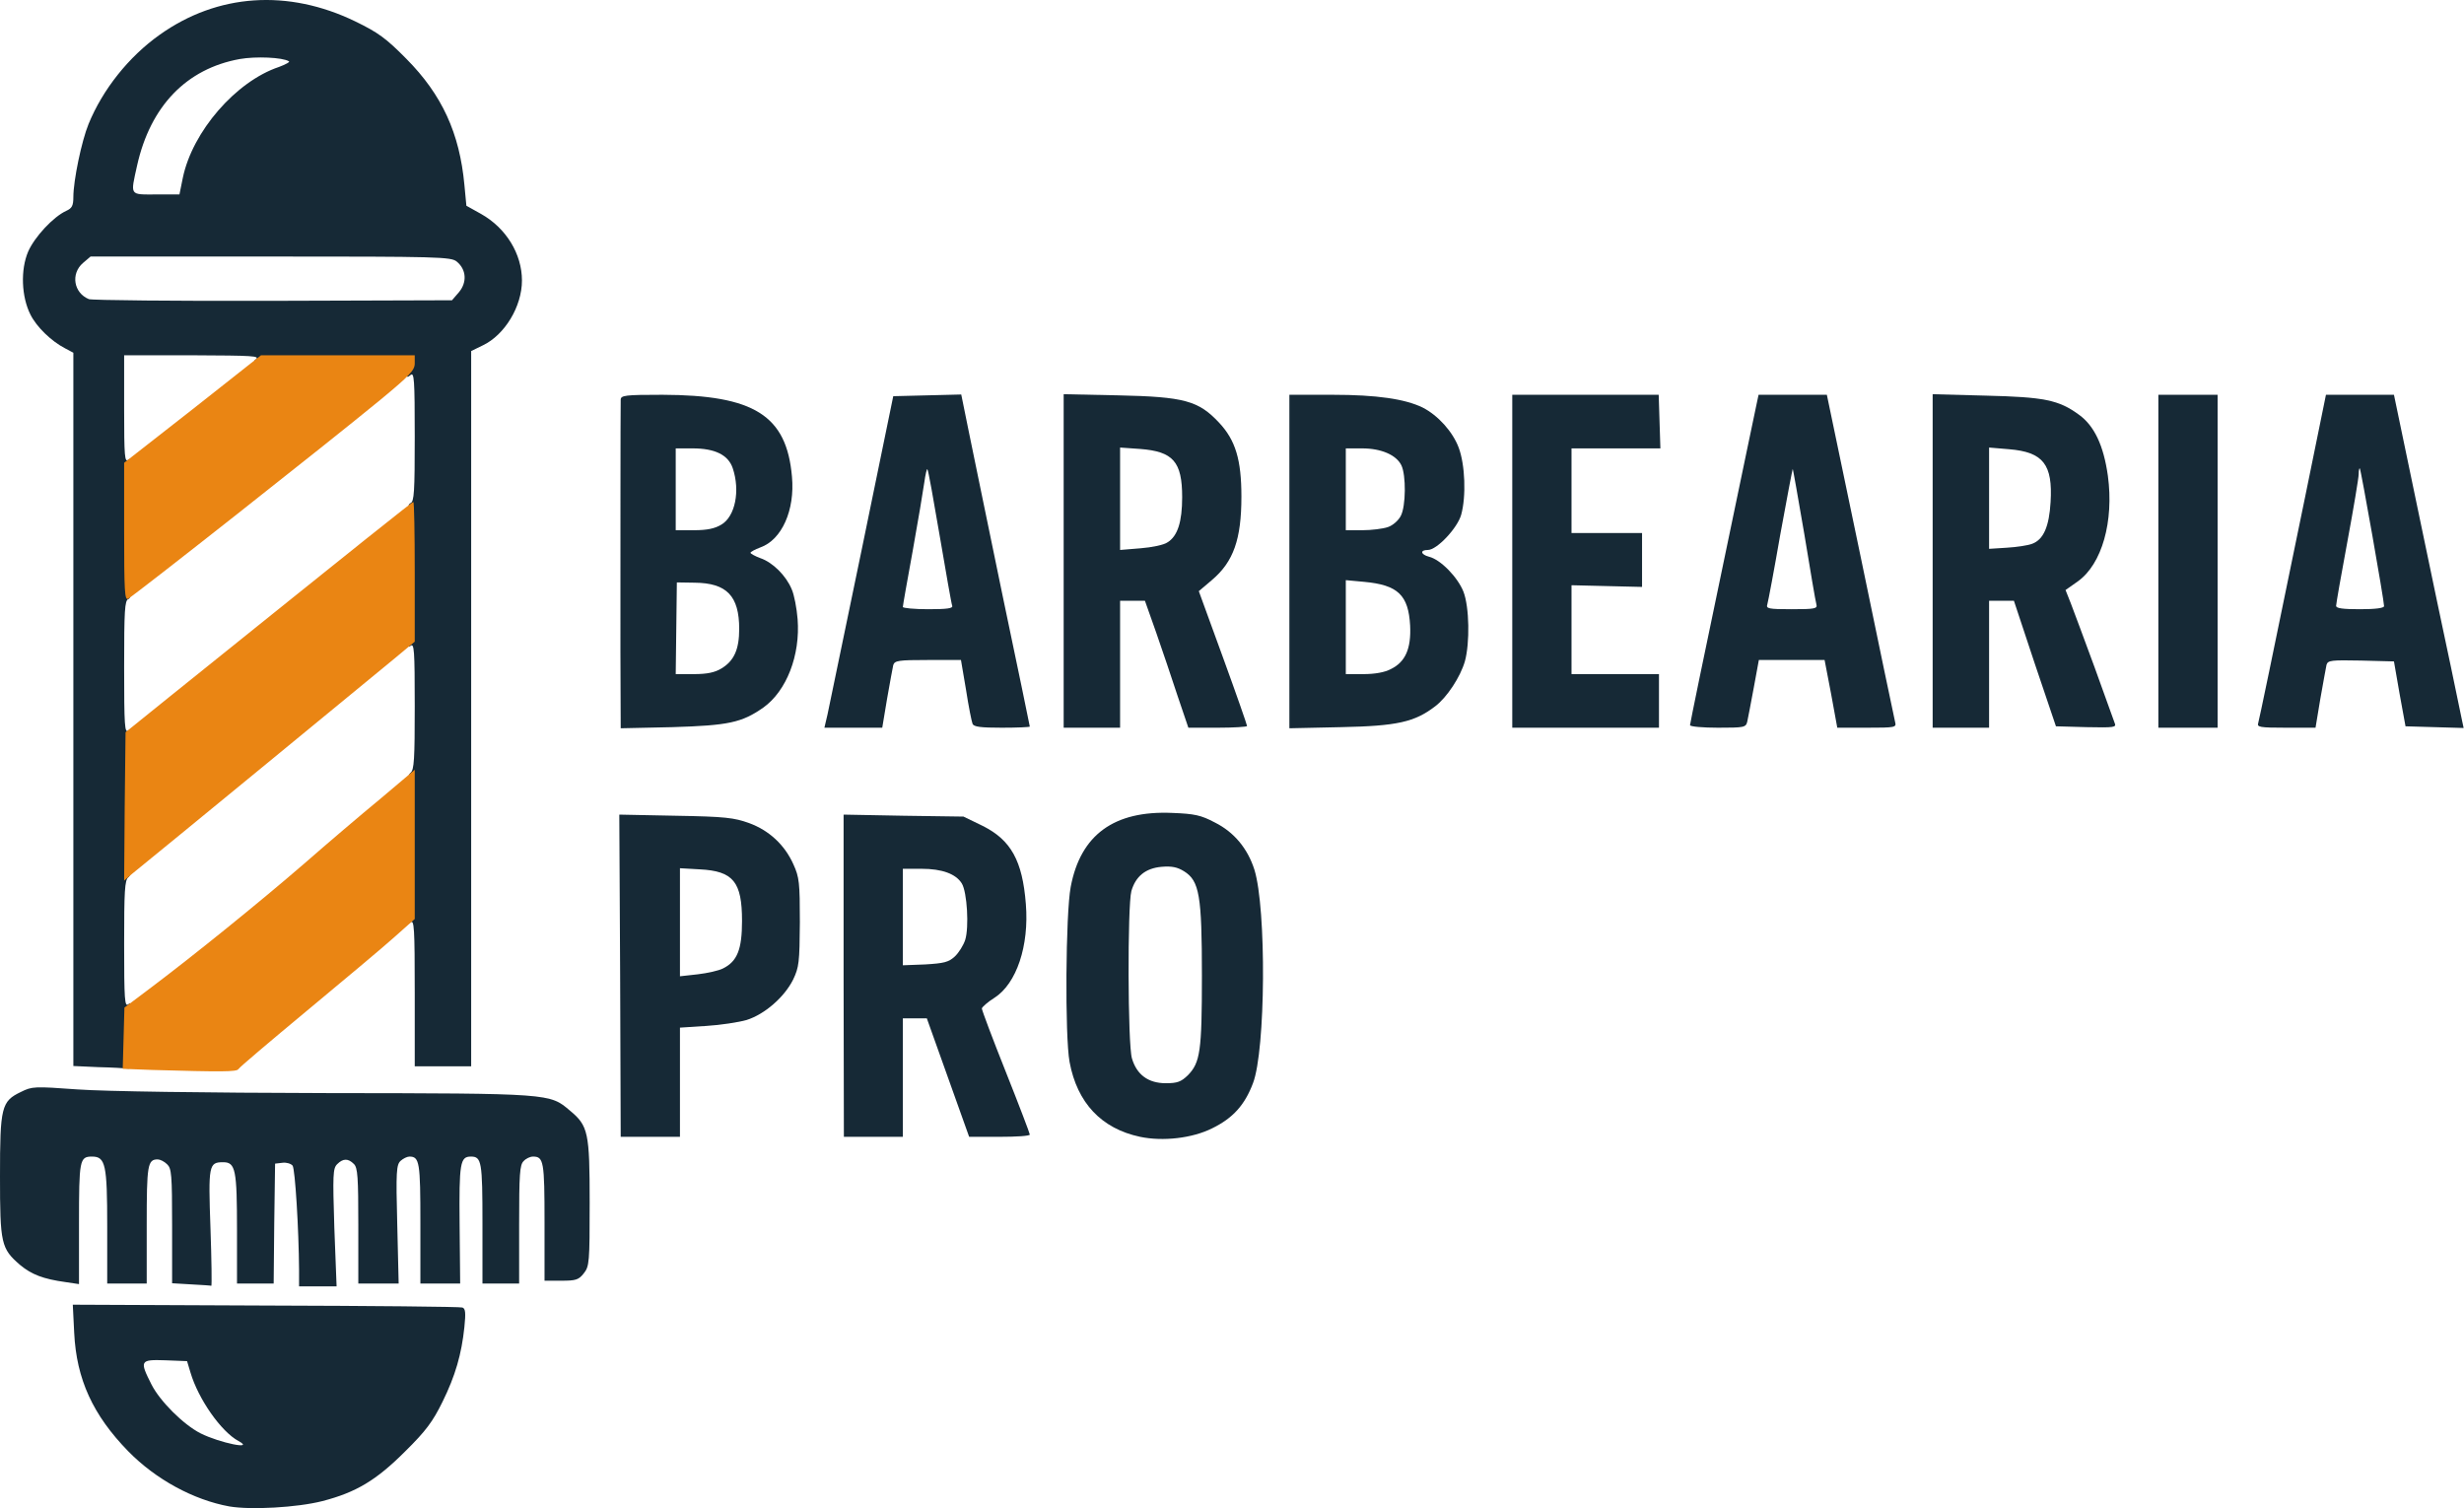 <svg width="1361" height="833" viewBox="0 0 1361 833" fill="none" xmlns="http://www.w3.org/2000/svg">
<path d="M126.699 832.067C106.907 828.483 86.024 817.106 70.908 801.678C51.272 781.575 42.233 761.783 40.986 736.225L40.207 720.641L146.646 721.109C205.242 721.264 254.176 721.732 255.423 722.199C257.137 722.823 257.293 725.16 256.514 732.952C254.956 747.913 251.527 759.913 244.358 774.406C239.06 785.159 235.32 790.302 223.787 801.678C207.736 817.73 196.671 824.275 178.126 829.106C164.1 832.69 138.543 834.093 126.699 832.067ZM131.686 795.912C122.179 790.769 109.556 772.848 105.193 758.043L103.323 751.809L91.323 751.342C77.297 750.874 76.985 751.497 83.687 764.744C88.362 773.939 101.297 786.873 110.803 791.704C121.4 797.003 141.192 801.055 131.686 795.912Z" fill="#162936"/>
<path d="M105.66 709.42L95.063 708.797V677.161C95.063 648.487 94.751 645.37 92.258 643.032C90.699 641.474 88.362 640.383 87.115 640.383C81.505 640.383 81.037 643.5 81.037 676.538V708.953H70.128H59.219V677.317C59.219 643.188 58.284 638.825 50.804 638.825C43.947 638.825 43.635 640.695 43.635 675.915V709.265L36.311 708.174C23.844 706.459 17.454 703.966 11.065 698.667C0.623 689.629 0 686.979 0 649.733C0 611.397 0.779 608.28 11.532 603.137C17.766 600.02 19.013 600.02 42.856 601.734C57.817 602.825 112.829 603.605 180.775 603.76C304.669 603.916 303.578 603.916 314.798 613.423C324.928 621.838 325.707 625.422 325.707 664.227C325.707 697.265 325.551 699.447 322.434 703.343C319.629 706.927 318.071 707.394 309.967 707.394H300.773V674.98C300.773 641.474 300.305 638.825 294.383 638.825C292.825 638.825 290.487 639.915 289.24 641.318C287.059 643.344 286.747 648.798 286.747 676.382V708.953H276.617H266.488V675.759C266.488 641.63 266.02 638.825 260.098 638.825C254.176 638.825 253.553 642.253 253.865 676.226L254.176 708.953H243.112H232.203V675.759C232.203 641.941 231.735 638.825 226.125 638.825C224.878 638.825 222.696 639.915 221.294 641.162C218.956 643.344 218.645 646.928 219.424 676.226L220.203 708.953H208.982H197.918V677.161C197.918 650.201 197.606 644.902 195.424 642.876C192.307 639.76 189.502 639.76 186.23 643.032C183.892 645.37 183.736 648.798 184.671 678.096L185.918 710.511H175.477H165.191V701.628C165.035 678.72 163.009 645.682 161.607 643.811C160.672 642.721 158.178 641.941 155.997 642.253L151.945 642.721L151.477 675.915L151.165 708.953H141.036H130.906V679.499C130.906 646.149 130.127 641.941 123.27 641.941C115.322 641.941 115.01 643.5 116.257 678.408C116.881 696.018 117.036 710.355 116.725 710.2C116.413 710.044 111.426 709.732 105.66 709.42Z" fill="#162936"/>
<path d="M629.752 627.916C608.402 623.396 594.999 609.215 590.792 586.618C588.142 572.436 588.61 504.49 591.415 489.841C596.869 461.01 615.415 447.608 647.518 449.011C659.829 449.478 663.413 450.257 671.05 454.309C681.647 459.608 689.127 468.647 692.867 480.335C699.569 501.841 699.101 580.073 692.088 598.306C687.569 610.306 681.023 617.63 669.491 623.241C658.582 628.695 642.375 630.565 629.752 627.916ZM656.089 593.942C662.946 586.93 663.881 580.696 663.881 538.931C663.881 494.516 662.478 486.568 654.063 481.27C650.323 478.932 647.206 478.309 641.596 478.776C632.713 479.555 627.258 484.075 624.921 492.178C622.739 500.282 622.895 576.956 625.232 584.592C627.882 593.631 634.271 598.306 643.933 598.306C650.323 598.306 652.349 597.527 656.089 593.942Z" fill="#162936"/>
<path d="M342.538 538.931L342.07 449.946L373.238 450.569C400.666 451.036 405.497 451.66 413.757 454.621C424.822 458.673 433.393 466.621 438.224 477.374C441.497 484.542 441.808 487.503 441.808 509.477C441.653 531.606 441.341 534.255 438.068 541.112C433.237 550.774 422.328 560.281 412.354 563.398C407.991 564.644 397.861 566.203 390.069 566.67L375.576 567.605V597.683V627.916H359.213H342.85L342.538 538.931ZM399.42 534.879C407.212 530.983 409.861 524.437 409.861 508.698C409.861 487.036 405.03 481.114 386.485 480.179L375.576 479.555V509.321V539.242L385.394 538.151C390.693 537.528 397.082 536.125 399.42 534.879Z" fill="#162936"/>
<path d="M465.963 538.931V449.946L499.157 450.569L532.196 451.036L542.793 456.179C558.377 463.971 564.766 475.348 566.636 499.347C568.507 522.411 561.494 543.294 549.338 551.086C545.598 553.424 542.481 556.229 542.325 557.008C542.325 557.943 548.247 573.683 555.572 592.072C562.896 610.461 568.818 626.046 568.818 626.669C568.818 627.448 561.338 627.916 552.143 627.916H535.313L523.624 595.189L511.936 562.463H505.391H498.69V595.189V627.916H482.327H466.119L465.963 538.931ZM527.365 528.333C529.546 526.308 532.196 522.1 533.131 519.139C535.313 512.282 534.222 492.802 531.261 487.971C527.988 482.672 520.352 479.867 508.975 479.867H498.69V506.516V533.164L511.001 532.697C521.443 532.074 523.936 531.45 527.365 528.333Z" fill="#162936"/>
<path d="M54.233 589.423L40.519 588.8V391.817V194.834L35.843 192.341C28.363 188.445 20.259 180.653 16.831 173.796C11.844 163.978 11.22 149.017 15.584 138.888C19.168 130.784 29.454 119.719 36.623 116.446C39.739 115.044 40.519 113.641 40.519 108.81C40.519 99.772 45.038 77.954 48.934 68.448C56.726 49.435 71.063 31.358 88.206 19.202C120.153 -3.551 159.113 -6.2 196.359 11.877C208.827 17.955 213.19 21.072 224.411 32.448C244.202 52.396 253.864 73.59 256.514 102.109L257.605 113.641L265.708 118.161C279.578 125.953 288.305 140.29 288.305 154.939C288.305 169.277 278.799 185.016 266.643 190.783L260.254 193.899V391.505V588.956H244.67H229.086V548.281C229.086 512.282 228.774 507.763 226.748 509.477C224.722 511.191 224.411 506.672 224.411 470.049C224.411 435.297 224.722 428.44 226.748 426.881C228.774 425.323 229.086 419.089 229.086 389.947C229.086 358.935 228.774 355.039 226.748 356.753C224.722 358.467 224.411 354.104 224.411 318.728C224.411 284.599 224.722 278.677 226.748 277.898C228.774 277.118 229.086 271.508 229.086 241.119C229.086 209.328 228.774 205.432 226.748 207.146C224.722 208.86 224.411 208.393 224.411 204.964V200.912H181.243C142.906 200.912 138.387 200.6 141.192 198.575C143.841 196.549 139.945 196.393 106.439 196.237H68.57V226.003C68.57 252.34 68.882 255.612 70.907 253.898C72.933 252.184 73.245 256.391 73.245 290.988C73.245 324.182 72.933 330.104 70.907 330.883C68.882 331.663 68.57 337.273 68.57 368.597C68.57 401.168 68.882 405.219 70.907 403.505C72.933 401.791 73.245 406.31 73.245 442.154C73.245 476.127 72.933 482.984 70.907 484.542C68.882 486.101 68.57 492.334 68.57 521.477C68.57 552.489 68.882 556.385 70.907 554.671C72.933 552.956 73.245 554.982 73.245 571.657C73.245 588.644 72.933 590.514 70.596 590.202C69.037 590.047 61.713 589.579 54.233 589.423ZM253.553 161.329C258.072 155.874 257.605 148.861 252.306 144.498C249.189 141.849 242.021 141.693 149.451 141.693H50.025L45.817 145.277C38.96 151.199 40.674 161.796 49.09 165.225C50.804 165.848 96.621 166.316 150.854 166.16L249.657 165.848L253.553 161.329ZM100.985 98.213C106.283 72.655 130.283 44.916 154.126 36.968C157.867 35.565 160.36 34.163 159.581 33.851C155.997 31.669 141.348 31.046 132.465 32.604C103.011 37.903 83.063 58.63 75.739 91.356C71.998 108.343 71.375 107.408 86.18 107.408H99.115L100.985 98.213Z" fill="#162936"/>
<path d="M342.693 359.714C342.693 314.364 342.693 225.379 342.849 220.86C342.849 218.366 345.031 218.055 365.914 218.055C416.562 218.211 434.484 229.431 437.445 263.248C439.159 281.794 431.834 298.157 419.99 302.365C417.029 303.455 414.536 304.858 414.536 305.325C414.536 305.793 417.029 307.196 419.99 308.286C426.847 310.624 434.172 317.949 437.289 325.429C438.691 328.546 440.094 336.026 440.561 341.948C442.12 361.896 434.484 381.687 421.549 390.882C409.705 399.142 402.38 400.7 371.368 401.635L342.849 402.258L342.693 359.714ZM398.484 369.22C405.497 365.012 408.302 358.623 408.302 347.402C408.302 329.169 401.445 322 383.679 321.845L373.862 321.689L373.55 347.091L373.238 372.337H383.368C390.692 372.337 394.9 371.402 398.484 369.22ZM398.484 289.741C406.121 285.222 408.926 271.041 404.718 258.573C402.225 251.249 394.9 247.664 382.589 247.664H373.238V270.261V292.858H383.368C390.692 292.858 394.9 291.923 398.484 289.741Z" fill="#162936"/>
<path d="M457.08 394.622C458.016 390.415 466.431 349.273 476.093 302.988L493.391 218.834L512.248 218.366L530.949 217.899L535.001 237.846C537.183 248.755 545.754 289.897 553.858 329.325C562.117 368.597 568.818 401.012 568.818 401.323C568.818 401.635 561.805 401.947 553.39 401.947C541.702 401.947 537.806 401.479 537.183 399.765C536.715 398.674 535.001 390.259 533.598 381.064L530.793 364.545H512.404C496.352 364.545 494.171 364.857 493.391 367.35C493.08 368.753 491.521 377.168 489.963 386.051L487.314 401.947H471.262H455.366L457.08 394.622ZM525.962 334.624C525.495 333.533 522.534 316.234 519.105 296.287C515.677 276.183 512.716 259.508 512.248 259.197C511.936 258.729 511.157 262.002 510.534 266.521C509.91 270.885 507.105 287.871 504.144 304.235C501.183 320.442 498.69 334.468 498.69 335.247C498.69 335.87 504.924 336.494 512.716 336.494C523.157 336.494 526.43 336.026 525.962 334.624Z" fill="#162936"/>
<path d="M587.52 309.845V217.743L617.597 218.366C654.219 219.145 662.011 221.327 673.388 233.483C682.427 243.145 685.699 253.898 685.699 274.313C685.699 297.845 681.336 310.312 669.336 320.442L662.167 326.52L675.57 363.298C682.894 383.402 688.816 400.388 688.816 401.012C688.816 401.479 681.491 401.947 672.609 401.947H656.401L650.479 384.492C647.362 374.83 641.908 358.935 638.635 349.428L632.402 331.818H625.545H618.688V366.882V401.947H603.104H587.52V309.845ZM644.869 299.559C650.479 296.131 652.973 288.183 652.973 274.625C652.973 254.989 647.986 249.379 629.752 247.976L618.688 247.197V275.56V303.767L630.064 302.832C636.142 302.364 642.999 300.962 644.869 299.559Z" fill="#162936"/>
<path d="M712.192 310.157V218.055H736.036C760.503 218.055 776.087 220.392 785.749 225.068C794.32 229.431 802.424 238.47 805.696 247.197C809.281 256.703 809.904 274.157 807.099 284.287C805.073 291.612 793.697 303.767 788.71 303.767C784.19 303.767 784.658 306.261 789.333 307.507C795.723 309.066 805.229 318.884 808.346 326.832C811.618 335.247 811.93 355.195 809.125 365.324C806.631 373.895 799.307 385.116 792.762 390.103C781.385 398.83 771.723 401.012 740.711 401.635L712.192 402.258V310.157ZM768.295 369.532C776.242 365.636 779.515 358.311 778.892 345.532C777.957 328.702 772.191 323.091 753.49 321.377L743.36 320.442V346.467V372.337H753.178C759.256 372.337 764.866 371.402 768.295 369.532ZM766.58 291.144C769.385 290.209 772.502 287.404 773.749 284.91C776.554 279.612 776.71 262.469 774.061 257.015C771.256 251.249 762.84 247.664 752.399 247.664H743.36V270.261V292.858H752.555C757.542 292.858 763.775 292.079 766.58 291.144Z" fill="#162936"/>
<path d="M835.306 310.001V218.055H875.669H916.187L916.655 232.86L917.123 247.664H892.656H868.033V271.041V294.417H887.513H906.993V309.377V324.182L887.513 323.715L868.033 323.247V347.87V372.337H892.188H916.343V387.142V401.947H875.825H835.306V310.001Z" fill="#162936"/>
<path d="M933.486 400.544C933.486 399.765 941.59 360.337 951.563 312.806C961.381 265.43 969.953 224.756 970.42 222.418L971.355 218.055H990.212H1009.07L1027.61 306.884C1037.74 355.662 1046.31 397.116 1046.78 398.83C1047.56 401.791 1046.94 401.947 1031.2 401.947H1014.83L1011.41 383.246L1007.82 364.545H989.588H971.511L968.706 379.817C967.147 388.077 965.589 396.492 965.122 398.518C964.342 401.791 963.563 401.947 948.914 401.947C940.499 401.947 933.486 401.323 933.486 400.544ZM1003.3 333.844C1002.83 332.286 999.874 314.832 996.601 294.884C993.173 274.937 990.368 258.885 990.212 259.041C990.056 259.197 986.939 275.56 983.355 295.196C979.926 314.988 976.654 332.286 976.186 333.844C975.407 336.182 976.81 336.494 989.588 336.494C1002.52 336.494 1003.93 336.182 1003.3 333.844Z" fill="#162936"/>
<path d="M1067.51 309.845V217.743L1096.81 218.522C1129.07 219.301 1137.17 220.86 1148.39 229.119C1156.81 235.197 1161.95 246.106 1164.29 262.781C1167.71 288.027 1161.01 311.559 1147.77 321.065L1140.91 325.896L1143.87 333.377C1145.43 337.429 1151.35 353.324 1156.96 368.597C1162.42 384.025 1167.56 397.739 1168.03 399.297C1169.12 401.791 1168.03 401.947 1152.44 401.635L1135.61 401.167L1123.92 366.571L1112.39 331.818H1105.53H1098.68V366.882V401.947H1083.09H1067.51V309.845ZM1122.52 300.338C1128.75 298.001 1131.87 290.832 1132.65 277.274C1133.9 256.547 1128.6 249.69 1109.74 248.132L1098.68 247.197V275.248V303.144L1108.5 302.52C1113.79 302.209 1120.18 301.273 1122.52 300.338Z" fill="#162936"/>
<path d="M1192.18 310.001V218.055H1208.54H1224.91V310.001V401.947H1208.54H1192.18V310.001Z" fill="#162936"/>
<path d="M1247.35 399.297C1248.13 396.336 1253.89 368.753 1273.37 273.846L1284.75 218.055H1303.45H1322.31L1335.4 280.858C1342.57 315.299 1350.83 354.727 1353.79 368.441C1356.59 382.155 1359.4 395.401 1359.87 397.739L1360.8 402.103L1344.75 401.635L1328.7 401.168L1325.43 383.246L1322.31 365.324L1304.08 364.857C1287.71 364.545 1285.84 364.701 1285.06 367.194C1284.75 368.753 1283.19 377.168 1281.63 386.051L1278.99 401.947H1262.78C1247.97 401.947 1246.57 401.635 1247.35 399.297ZM1316.85 334.779C1316.85 331.663 1304.08 259.352 1303.45 258.729C1303.14 258.417 1302.83 259.82 1302.83 261.846C1302.83 263.872 1300.02 280.703 1296.6 299.092C1293.17 317.481 1290.36 333.533 1290.36 334.624C1290.36 336.026 1294.1 336.494 1303.61 336.494C1312.18 336.494 1316.85 335.87 1316.85 334.779Z" fill="#162936"/>
<path d="M84.154 590.982L67.79 590.358L68.258 573.372L68.726 556.541L83.842 545.164C106.595 528.022 142.75 498.88 168.152 476.906C180.619 465.997 199.476 449.946 210.073 441.219L229.086 425.167V466.465V507.607L217.865 517.581C211.632 523.191 189.814 541.424 169.555 558.255C149.295 575.086 132.153 589.579 131.685 590.514C130.75 592.072 122.646 592.072 84.154 590.982Z" fill="#EA8513"/>
<path d="M68.882 445.426L69.349 404.44L93.504 384.96C204.93 295.352 227.527 277.274 228.307 277.274C228.774 277.274 229.086 294.572 229.086 315.923V354.415L217.865 363.766C201.034 377.636 88.985 469.737 72.933 482.672L68.57 486.412L68.882 445.426Z" fill="#EA8513"/>
<path d="M68.57 293.793V255.612L106.439 226.003L144.153 196.237H186.697H229.086V200.756C229.086 204.496 226.281 207.457 210.073 220.86C181.087 244.703 75.115 328.234 70.752 330.727C68.882 331.818 68.57 326.364 68.57 293.793Z" fill="#EA8513"/>
</svg>
